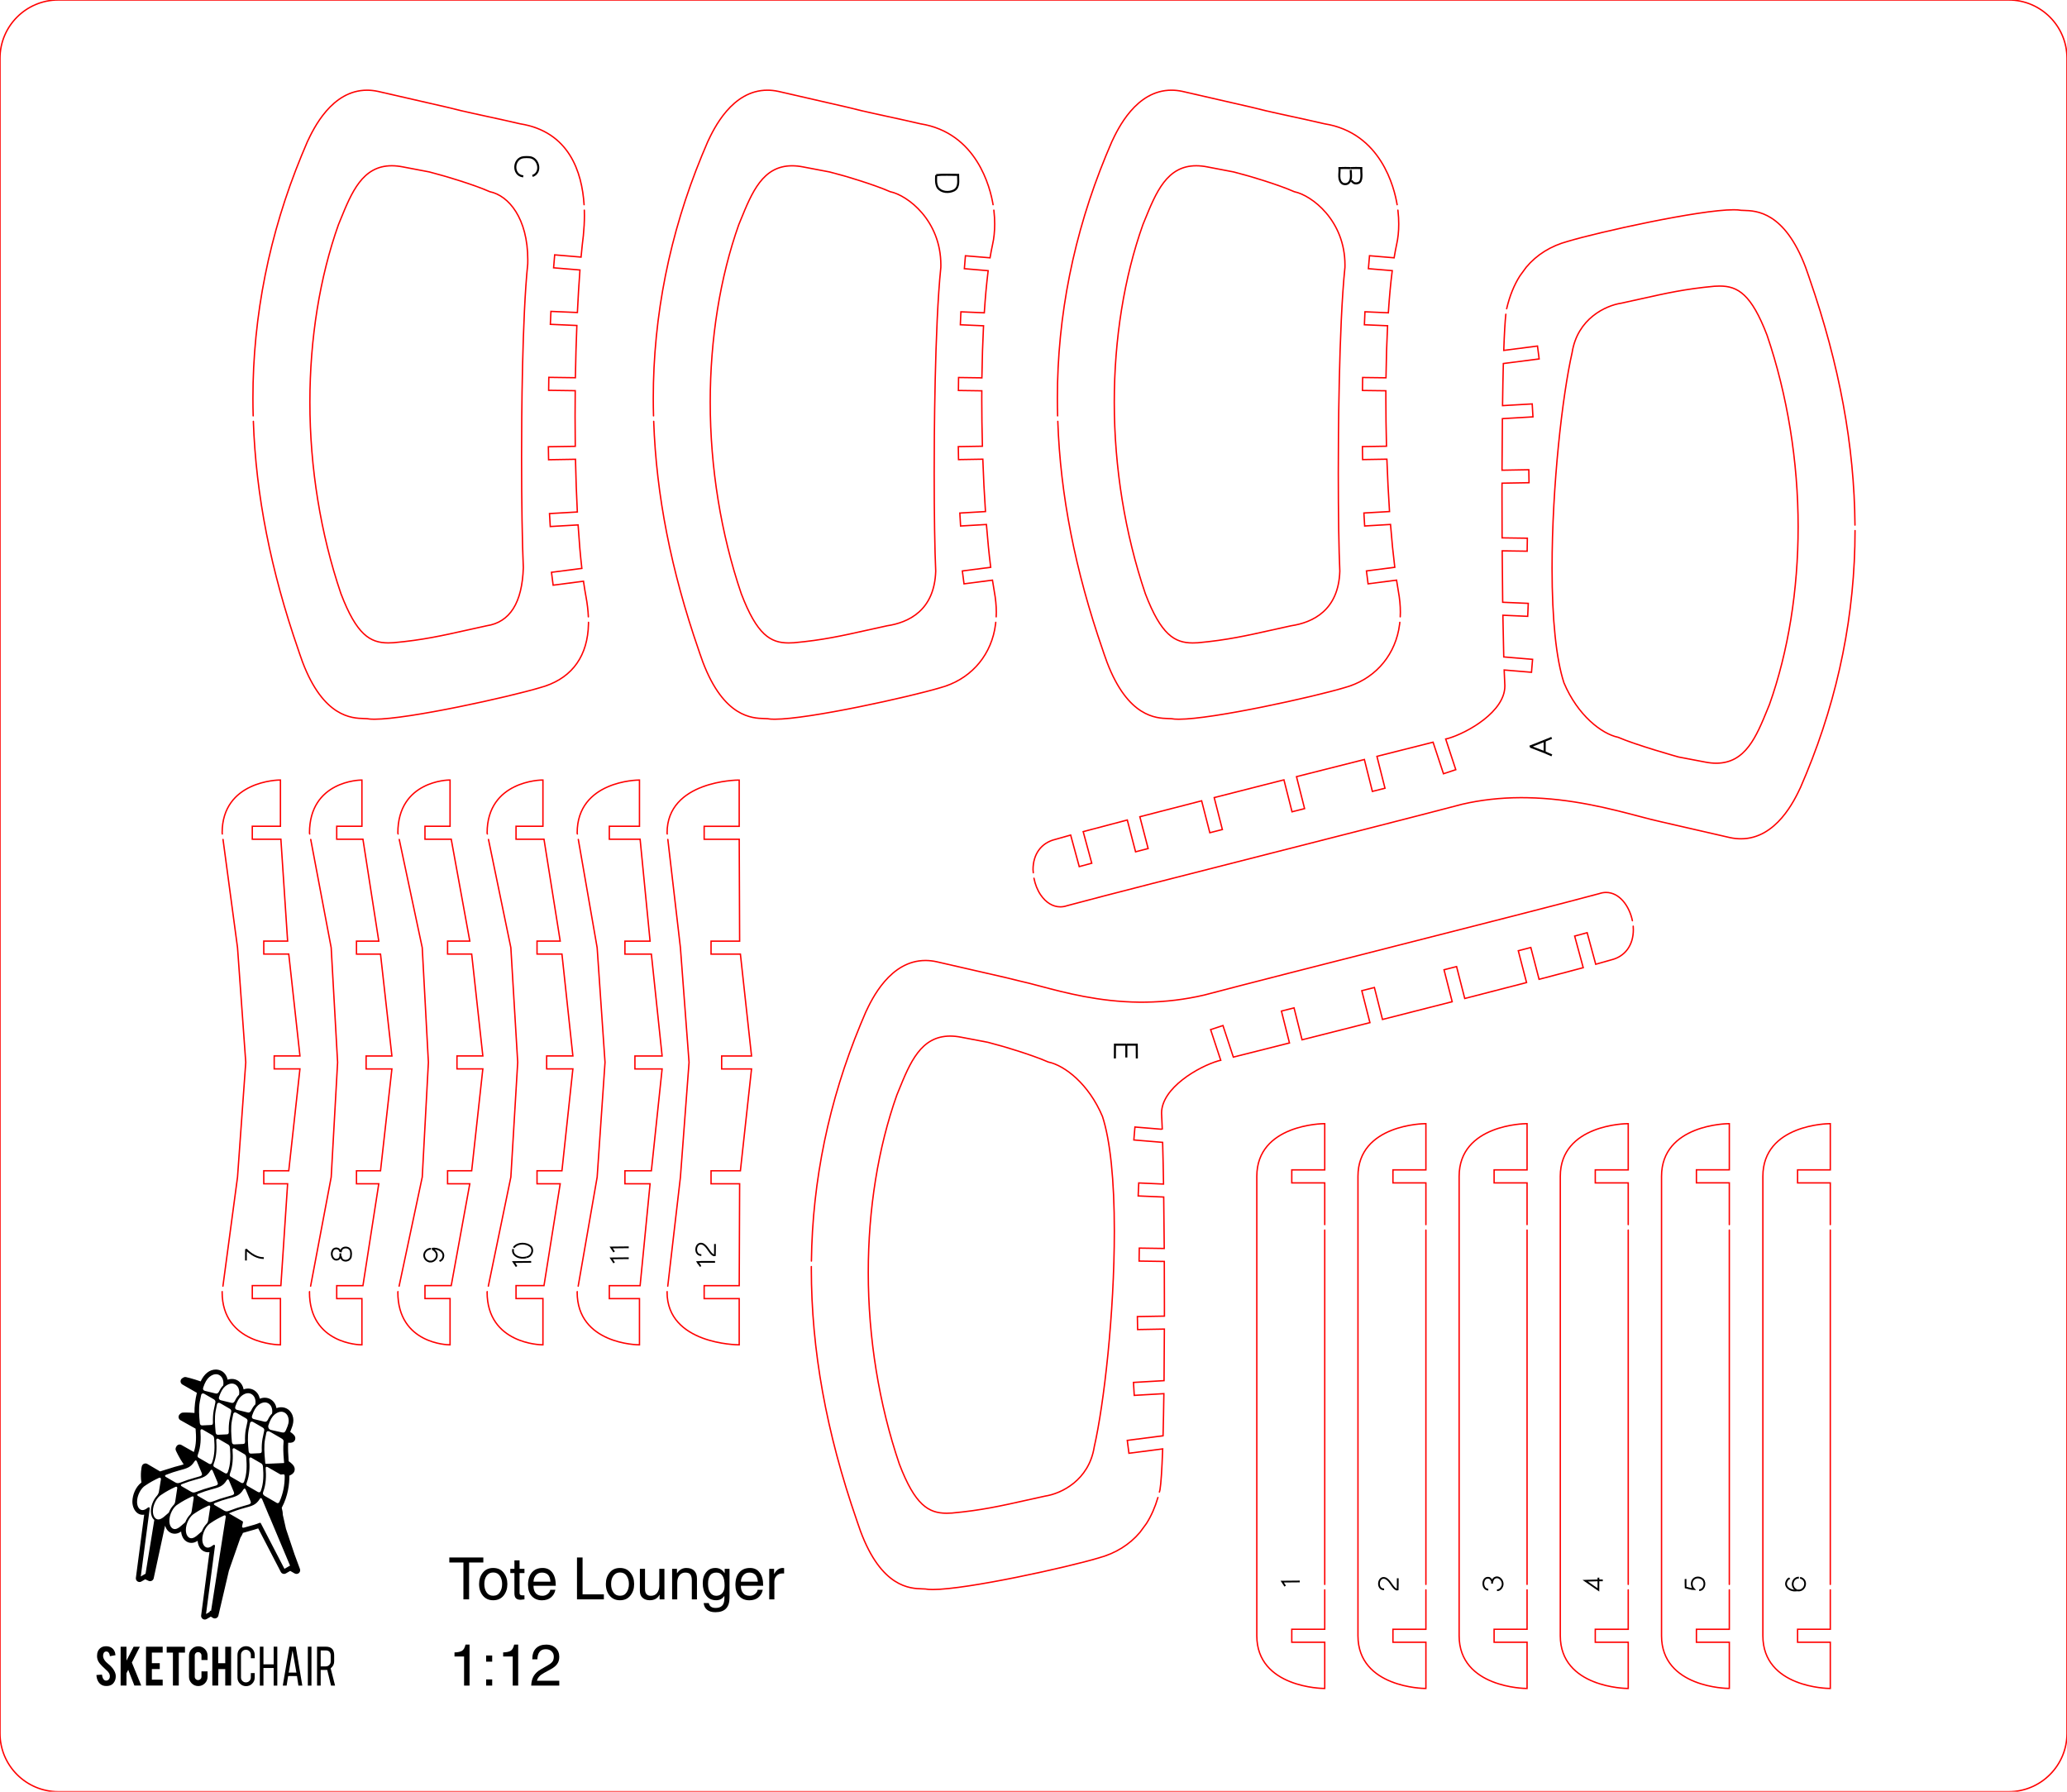 <?xml version="1.0" encoding="utf-8"?>
<!-- Generator: Adobe Illustrator 14.0.0, SVG Export Plug-In . SVG Version: 6.00 Build 43363)  -->
<!DOCTYPE svg PUBLIC "-//W3C//DTD SVG 1.1//EN" "http://www.w3.org/Graphics/SVG/1.1/DTD/svg11.dtd">
<svg xmlns="http://www.w3.org/2000/svg" xmlns:xlink="http://www.w3.org/1999/xlink" version="1.1" id="Tote_x5F_Lounger" x="0px" y="0px" width="425.2px" height="368.5px" viewBox="0 0 425.2 368.5" enable-background="new 0 0 425.2 368.5" xml:space="preserve">
<g id="cut">
	<path id="border" fill="none" stroke="#FF0000" stroke-width="0.283" stroke-linecap="round" d="M425.197,356.5   c0,6.627-5.373,12-12,12H12c-6.627,0-12-5.373-12-12V11.996c0-6.627,5.373-12,12-12h401.197c6.627,0,12,5.373,12,12V356.5z"/>
	<g id="_x32_">
		<path fill="none" stroke="#FF0000" stroke-width="0.283" stroke-linecap="round" d="M293.32,251.863v-8.58h-6.779v-2.668h6.779    v-9.506h-0.207c-0.139,0-13.768,0.124-13.768,10.836v94.477c0,10.71,13.629,10.842,13.768,10.842h0.207v-9.504h-6.779v-2.668    h6.779v-8.096"/>
		
			<line fill="none" stroke="#FF0000" stroke-width="0.283" stroke-linecap="round" x1="293.32" y1="252.996" x2="293.32" y2="325.863"/>
	</g>
	<g id="_x33_">
		
			<line fill="none" stroke="#FF0000" stroke-width="0.283" stroke-linecap="round" x1="314.131" y1="252.996" x2="314.131" y2="325.863"/>
		<path fill="none" stroke="#FF0000" stroke-width="0.283" stroke-linecap="round" d="M314.131,251.863v-8.58h-6.781v-2.668h6.781    v-9.506h-0.207c-0.139,0-13.768,0.124-13.768,10.834v94.486c0,10.71,13.629,10.834,13.768,10.834h0.207v-9.504h-6.781v-2.668    h6.781v-8.096"/>
	</g>
	<g id="_x36_">
		
			<line fill="none" stroke="#FF0000" stroke-width="0.283" stroke-linecap="round" x1="376.508" y1="252.996" x2="376.508" y2="325.863"/>
		<path fill="none" stroke="#FF0000" stroke-width="0.283" stroke-linecap="round" d="M376.508,251.863v-8.58h-6.729v-2.668h6.729    v-9.506h-0.207c-0.137,0-13.662,0.124-13.662,10.834v94.486c0,10.71,13.525,10.834,13.662,10.834h0.207v-9.504h-6.729v-2.668    h6.729v-8.096"/>
	</g>
	<g id="_x31_">
		
			<line fill="none" stroke="#FF0000" stroke-width="0.283" stroke-linecap="round" x1="272.51" y1="252.996" x2="272.51" y2="325.863"/>
		<path fill="none" stroke="#FF0000" stroke-width="0.283" stroke-linecap="round" d="M272.51,251.863v-8.58h-6.779v-2.668h6.779    v-9.506h-0.207c-0.137,0-13.766,0.124-13.766,10.834v94.486c0,10.71,13.629,10.834,13.766,10.834h0.207v-9.504h-6.779v-2.668    h6.779v-8.096"/>
	</g>
	<g id="_x34_">
		
			<line fill="none" stroke="#FF0000" stroke-width="0.283" stroke-linecap="round" x1="334.941" y1="252.996" x2="334.941" y2="325.863"/>
		<path fill="none" stroke="#FF0000" stroke-width="0.283" stroke-linecap="round" d="M334.941,251.863v-8.58h-6.779v-2.668h6.779    v-9.506h-0.207c-0.139,0-13.768,0.124-13.768,10.836v94.477c0,10.71,13.629,10.842,13.768,10.842h0.207v-9.504h-6.779v-2.668    h6.779v-8.096"/>
	</g>
	<g id="_x35_">
		<path fill="none" stroke="#FF0000" stroke-width="0.283" stroke-linecap="round" d="M355.736,251.863v-8.588h-6.768v-2.67h6.768    v-9.496h-0.207c-0.137,0-13.738,0.124-13.738,10.834v94.479c0,10.71,13.602,10.834,13.738,10.834h0.207v-9.496h-6.768v-2.668    h6.768v-8.096"/>
		
			<line fill="none" stroke="#FF0000" stroke-width="0.283" stroke-linecap="round" x1="355.736" y1="252.996" x2="355.736" y2="325.863"/>
	</g>
	<g id="_x38_">
		<polyline fill="none" stroke="#FF0000" stroke-width="0.283" stroke-linecap="round" points="63.896,264.521 68.13,242.097     69.447,218.498 68.126,194.902 63.92,172.654   "/>
		<path fill="none" stroke="#FF0000" stroke-width="0.283" stroke-linecap="round" d="M63.682,265.654l-0.019,0.098    c0,10.71,10.474,10.834,10.58,10.834h0.207v-9.496h-5.184v-2.667h5.394l3.259-20.958h-4.587v-2.667h4.944l2.34-20.95h-5.304    v-2.668h5.304l-2.34-20.949h-4.944v-2.668h4.587l-3.259-20.957h-5.394v-2.668h5.184v-9.498h-0.207    c-0.106,0-10.58,0.124-10.576,10.873l0.04,0.209"/>
	</g>
	<g id="_x39_">
		<polyline fill="none" stroke="#FF0000" stroke-width="0.283" stroke-linecap="round" points="82.1,264.521 86.861,242.084     88.124,218.498 86.857,194.902 82.129,172.654   "/>
		<path fill="none" stroke="#FF0000" stroke-width="0.283" stroke-linecap="round" d="M81.86,265.654l-0.021,0.098    c0,10.71,10.429,10.834,10.534,10.834h0.207v-9.505h-5.161v-2.667h5.403l3.818-20.95h-4.57v-2.668h4.958l2.295-20.957h-5.319    v-2.668h5.319l-2.295-20.949H92.07v-2.668h4.57l-3.818-20.948h-5.403v-2.67h5.161v-9.504h-0.207    c-0.105,0-10.534,0.124-10.53,10.878l0.045,0.212"/>
	</g>
	<g id="_x37_">
		<polyline fill="none" stroke="#FF0000" stroke-width="0.283" stroke-linecap="round" points="45.858,264.521 48.861,242.1     50.554,218.494 48.86,194.898 45.878,172.654   "/>
		<path fill="none" stroke="#FF0000" stroke-width="0.283" stroke-linecap="round" d="M45.707,265.654l-0.012,0.09    c0,10.71,11.669,10.842,11.787,10.842h0.207v-9.505h-5.79v-2.667h5.881l1.386-20.95h-4.905v-2.668h5.139l2.302-20.957h-5.296    v-2.668h5.296l-2.302-20.949h-5.139v-2.668h4.905l-1.386-20.948h-5.881v-2.67h5.79v-9.504h-0.207    c-0.118,0-11.787,0.124-11.785,10.862l0.031,0.228"/>
	</g>
	<g id="_x31_0">
		<polyline fill="none" stroke="#FF0000" stroke-width="0.283" stroke-linecap="round" points="100.455,264.521 105.089,242.085     106.496,218.496 105.085,194.896 100.485,172.654   "/>
		<path fill="none" stroke="#FF0000" stroke-width="0.283" stroke-linecap="round" d="M100.221,265.654l-0.019,0.09    c0,10.71,11.165,10.842,11.277,10.842h0.207v-9.505h-5.535v-2.667h5.752l3.335-20.95h-4.767v-2.668h5.124l2.25-20.958h-5.395    v-2.667h5.395l-2.25-20.949h-5.124v-2.668h4.767l-3.335-20.948h-5.752v-2.67h5.535v-9.504h-0.207    c-0.113,0-11.277,0.124-11.273,10.877l0.044,0.213"/>
	</g>
	<g id="_x31_1">
		<path fill="none" stroke="#FF0000" stroke-width="0.283" stroke-linecap="round" d="M118.744,265.654l-0.017,0.098    c0,10.71,12.486,10.834,12.612,10.834h0.207v-9.496h-6.203v-2.667h6.334l2.05-20.958h-5.173v-2.667h5.438l2.212-20.95h-5.595    v-2.668h5.595l-2.212-20.949h-5.438v-2.668h5.173l-2.05-20.957h-6.334v-2.668h6.203v-9.498h-0.207    c-0.126,0-12.612,0.124-12.609,10.87l0.037,0.212"/>
		<polyline fill="none" stroke="#FF0000" stroke-width="0.283" stroke-linecap="round" points="118.94,264.521 122.84,242.1     124.458,218.496 122.837,194.904 118.963,172.654   "/>
	</g>
	<g id="_x31_2">
		<polyline fill="none" stroke="#FF0000" stroke-width="0.283" stroke-linecap="round" points="137.365,264.521 139.968,242.111     141.744,218.5 139.967,194.906 137.381,172.654   "/>
		<path fill="none" stroke="#FF0000" stroke-width="0.283" stroke-linecap="round" d="M137.233,265.654l-0.011,0.098    c0,10.71,14.483,10.834,14.63,10.834h0.207v-9.496h-7.208v-2.667h7.214l0.083-20.958h-5.879v-2.667h6.038l2.289-20.95h-6.145    v-2.668h6.145l-2.289-20.949h-6.038v-2.668h5.879l-0.083-20.95h-7.214v-2.669h7.208v-9.504h-0.207    c-0.146,0-14.63,0.124-14.628,10.858l0.026,0.224"/>
	</g>
	<g id="A">
		<path fill="none" stroke="#FF0000" stroke-width="0.283" stroke-linecap="round" d="M309.932,63.496    c0.6-2.582,1.516-4.855,2.732-6.766l1.285-1.759c2.172-2.593,5.057-4.385,8.584-5.338c6.258-1.88,27.006-6.488,34.098-6.488    c0.627,0,1.141,0.037,1.523,0.11c0.152,0.012,0.361,0.018,0.598,0.024c2.496,0.07,8.342,0.237,12.666,11.672l0.674,1.917    c0.053,0.152,0.104,0.304,0.154,0.462c6.152,17.738,9.207,34.327,9.34,50.665"/>
		<path fill="none" stroke="#FF0000" stroke-width="0.283" stroke-linecap="round" d="M212.697,180.629    c0.239,1.236,0.7,2.432,1.375,3.423c1.082,1.587,2.518,2.461,4.045,2.461c0.469,0,0.945-0.083,1.406-0.242    c7.361-1.991,25.049-6.488,42.156-10.838c15.016-3.816,30.541-7.765,39.121-10.026c3.799-0.884,7.85-1.339,12.035-1.352    l1.277,0.011c9.146,0.161,17.197,2.28,23.076,3.827c1.721,0.453,3.207,0.844,4.455,1.114c0,0,9.133,2.084,14.221,3.263    c0.762,0.164,1.52,0.247,2.252,0.247c7.311,0,11.053-7.978,12.283-10.604c0.088-0.203,1.172-2.773,1.172-2.773    c6.652-16.134,10.027-32.961,10.027-50.011"/>
		<path fill="none" stroke="#FF0000" stroke-width="0.283" stroke-linecap="round" d="M309.764,64.629    c-0.164,1.519-0.309,3.958-0.418,7.195l-0.01,0.243l6.938-0.896l0.342,2.649l-7.363,0.948l-0.006,0.177    c-0.066,2.491-0.119,5.275-0.158,8.261l-0.002,0.223l6.1-0.353l0.154,2.661l-6.285,0.366l-0.002,0.193    c-0.039,3.256-0.061,6.691-0.076,10.201v0.212l5.51-0.099l0.043,2.67l-5.551,0.097l-0.002,0.201    c-0.006,0.691-0.006,1.373-0.006,2.064c0,2.933,0.006,5.881,0.021,8.777l0.002,0.203l5.193,0.074l-0.041,2.668l-5.135-0.074    l0.002,0.211c0.023,3.541,0.053,6.969,0.098,10.172l0.004,0.195l5.26,0.225l-0.117,2.669l-5.104-0.227l0.004,0.221    c0.051,3.031,0.111,5.792,0.17,8.169l0.006,0.186l5.926,0.494l-0.221,2.662l-5.619-0.469l0.008,0.232    c0.035,1.12,0.082,2.097,0.127,2.904v0.194c0,5.187-7.596,9.557-11.652,10.74l-0.514,0.122l2.076,6.308l-2.531,0.837l-2.141-6.489    l-0.188,0.048c-2.051,0.521-4.264,1.076-6.602,1.664l-4.76,1.198l1.658,6.557l-2.592,0.655l-1.648-6.563l-13.963,3.529l1.664,6.57    l-2.582,0.655l-1.666-6.57l-4.467,1.136c-3.264,0.829-6.51,1.654-9.676,2.464l-0.201,0.051l1.68,6.569l-2.582,0.656l-1.682-6.563    l-0.201,0.052c-4.35,1.117-8.512,2.189-12.307,3.173l-0.201,0.052l1.703,6.54l-2.584,0.669l-1.703-6.541l-0.201,0.053    c-3.277,0.855-6.217,1.636-8.67,2.287l-0.201,0.054l1.762,6.497l-2.576,0.694l-1.766-6.489l-0.199,0.056    c-1.201,0.33-2.215,0.616-2.986,0.846c-2.85,0.691-4.553,3.012-4.553,6.209c0,0.213,0.034,0.427,0.049,0.641"/>
		<path fill="none" stroke="#FF0000" stroke-width="0.283" stroke-linecap="round" d="M319.273,116.877    c0,10.51,0.846,18.652,2.447,23.563c2.818,6.696,7.771,10.506,11.141,11.199c3.602,1.579,12.336,4.028,12.441,4.057l5.482,1.043    c0.785,0.155,1.545,0.233,2.252,0.233c0.002,0,0.002,0,0.002,0c6.033,0,8.25-5.441,10.598-11.203l0.373-0.914    c3.85-10.848,5.883-23.475,5.883-36.514c0-13.457-2.207-27.071-6.387-39.38c-3.238-8.468-6.025-10.125-9.744-10.125    c-0.354,0-0.717,0.015-1.098,0.039c-5.973,0.551-9.861,1.42-15.244,2.622c-1.215,0.271-2.502,0.559-3.893,0.859    c-3.24,0.486-9.021,3.173-10.123,10.143C321.402,81.301,319.273,99.845,319.273,116.877z"/>
	</g>
	<g id="E">
		<path fill="none" stroke="#FF0000" stroke-width="0.283" stroke-linecap="round" d="M166.916,259.363    c0.204-16.564,3.59-32.921,10.094-48.641l1.086-2.572c1.236-2.626,4.992-10.604,12.282-10.604c0.733,0,1.491,0.083,2.253,0.247    c5.096,1.179,14.23,3.263,14.23,3.263l2.876,0.705c1.255,0.272,2.655,0.643,4.277,1.072c5.096,1.35,12.074,3.199,20.318,3.285    l1.344-0.004c4.043-0.051,8.09-0.542,12.027-1.457c8.586-2.264,24.125-6.214,39.152-10.035    c17.094-4.346,34.77-8.839,42.125-10.829c0.461-0.159,0.939-0.242,1.406-0.242c2.746,0,4.795,2.79,5.41,5.812"/>
		<path fill="none" stroke="#FF0000" stroke-width="0.283" stroke-linecap="round" d="M166.902,260.496    c0,0.149-0.005,0.298-0.005,0.447c0,16.687,3.063,33.629,9.361,51.789l0.083,0.249l0.669,1.929    c4.328,11.634,10.226,11.803,12.744,11.875c0.236,0.007,0.443,0.013,0.597,0.024c0.381,0.073,0.893,0.11,1.52,0.11    c0,0,0.001,0,0.001,0c7.081,0,27.835-4.607,34.101-6.487c3.492-0.944,6.357-2.716,8.525-5.275l1.352-1.841    c0.982-1.548,1.762-3.336,2.344-5.32"/>
		<path fill="none" stroke="#FF0000" stroke-width="0.283" stroke-linecap="round" d="M335.963,190.496    c0.02,0.238,0.029,0.477,0.029,0.713c0,3.198-1.699,5.52-4.547,6.208c-0.77,0.23-1.781,0.517-2.994,0.847l-0.199,0.055    l-1.76-6.488l-2.57,0.694l1.76,6.496l-1.537,0.408c-2.162,0.573-4.633,1.229-7.342,1.934l-0.201,0.052l-1.701-6.541l-2.576,0.669    l1.699,6.54l-0.199,0.052c-3.793,0.983-7.957,2.056-12.316,3.174l-0.199,0.052l-1.68-6.563l-2.582,0.655l1.678,6.569    l-14.336,3.651l-1.666-6.571l-2.592,0.656l1.674,6.569l-13.963,3.529l-1.648-6.563l-2.592,0.656l1.65,6.556l-11.547,2.91    l-2.133-6.489l-2.541,0.837l2.086,6.309l-0.227,0.048l-0.293,0.074c-4.059,1.188-11.654,5.561-11.654,10.74    c0,0.062-0.002,0.114,0.006,0.175c0.045,0.811,0.082,1.765,0.125,2.855l0.01,0.234l-0.23,0.047l-5.391-0.447l-0.221,2.661    l5.918,0.494l0.006,0.185c0.07,2.379,0.129,5.14,0.176,8.171l0.002,0.22l-5.098-0.227l-0.117,2.67l5.254,0.224l0.002,0.195    c0.045,3.203,0.084,6.631,0.105,10.173l0.002,0.211l-5.135-0.075l-0.037,2.668l5.184,0.075l0.002,0.203    c0.014,2.896,0.023,5.844,0.023,8.776v2.266l-5.563,0.097l0.051,2.669l5.502-0.098v0.211c-0.008,3.511-0.029,6.947-0.066,10.201    l-0.004,0.193l-6.283,0.367l0.154,2.662l6.098-0.353l-0.004,0.223c-0.043,2.984-0.096,5.769-0.162,8.26l-0.004,0.177l-7.359,0.948    l0.338,2.65l6.943-0.897l-0.01,0.244c-0.15,4.175-0.336,6.93-0.549,8.187c-0.035,0.149-0.08,0.287-0.117,0.435"/>
		<path fill="none" stroke="#FF0000" stroke-width="0.283" stroke-linecap="round" d="M178.61,261.724    c0,13.454,2.208,27.069,6.389,39.381c3.23,8.467,6.019,10.124,9.743,10.124l0,0c0.355,0,0.719-0.015,1.098-0.039    c5.975-0.552,9.864-1.42,15.248-2.622c1.211-0.271,2.495-0.558,3.881-0.858c3.244-0.486,9.031-3.172,10.129-10.142    c2.004-8.79,4.131-27.331,4.131-44.378c0-10.516-0.844-18.658-2.443-23.563c-2.822-6.696-7.779-10.507-11.148-11.201    c-3.602-1.578-9.494-3.256-9.555-3.272l-2.881-0.785l-5.48-1.043c-0.787-0.155-1.547-0.233-2.255-0.233    c-6.043,0-8.26,5.446-10.607,11.213l-0.37,0.907C180.643,236.043,178.61,248.668,178.61,261.724z"/>
	</g>
	<g id="C">
		<path fill="none" stroke="#FF0000" stroke-width="0.283" stroke-linecap="round" d="M120.2,43.229l0.006,0.149    c0.008,0.326,0.013,0.646,0.013,0.964c0,1.31-0.072,2.661-0.219,4.131c-0.158,1.244-0.31,2.654-0.45,4.197l-0.019,0.205    l-5.429-0.457l-0.22,2.662l5.42,0.449l-0.015,0.205c-0.196,2.646-0.365,5.45-0.502,8.334l-0.01,0.206l-5.444-0.231l-0.117,2.661    l5.453,0.24l-0.009,0.206c-0.134,3.29-0.233,6.766-0.292,10.33l-0.003,0.206l-5.466-0.075l-0.034,2.668l5.467,0.075l-0.002,0.207    c-0.021,1.672-0.029,3.352-0.029,5.038c0,2.001,0.016,4.002,0.039,5.99l0.002,0.205l-5.535,0.089l0.046,2.671l5.533-0.091    l0.004,0.205c0.079,3.699,0.202,7.208,0.367,10.427l0.011,0.205l-5.727,0.329l0.155,2.663l5.729-0.331l0.013,0.206    c0.206,3.234,0.446,6.026,0.734,8.533l0.023,0.203l-6.246,0.801l0.338,2.65l6.244-0.811l0.029,0.202    c0.151,1.055,0.314,2.05,0.486,2.977c0.271,1.449,0.43,2.834,0.486,4.139"/>
		<path fill="none" stroke="#FF0000" stroke-width="0.283" stroke-linecap="round" d="M120.15,42.097    c-0.428-6.71-3.065-15.033-13.179-16.638c-2.514-0.587-4.801-1.083-6.922-1.543c-1.839-0.398-3.553-0.771-5.177-1.149    l-2.876-0.706l-14.232-3.262c-0.764-0.165-1.524-0.248-2.26-0.248c-7.287,0-11.04,7.978-12.276,10.604    c-0.091,0.209-1.2,2.846-1.2,2.846c-6.635,16.13-10,32.932-10,49.938c0,1.195,0.02,2.393,0.052,3.591"/>
		<path fill="none" stroke="#FF0000" stroke-width="0.283" stroke-linecap="round" d="M121.058,127.996l-0.001,0.266l-0.063,1.259    c-0.501,6.182-3.921,10.297-9.891,11.907c-6.267,1.882-27.021,6.496-34.097,6.496h0c-0.627,0-1.14-0.038-1.522-0.111    c-0.156-0.012-0.367-0.019-0.606-0.025c-2.49-0.076-8.32-0.253-12.631-11.599l-0.65-1.84c-0.069-0.203-0.137-0.405-0.206-0.619    c-5.707-16.451-8.749-31.901-9.272-47.066"/>
		<path fill="none" stroke="#FF0000" stroke-width="0.283" stroke-linecap="round" d="M108.571,53.463    c0-8.583-3.939-13.24-7.802-14.034c-3.602-1.585-9.494-3.255-9.554-3.271l-2.88-0.792l-5.482-1.043    c-0.787-0.154-1.545-0.233-2.253-0.233c-6.04,0-8.257,5.44-10.604,11.2l-0.375,0.919c-3.845,10.826-5.877,23.451-5.877,36.512    c0,13.454,2.208,27.069,6.389,39.382c3.23,8.466,6.018,10.123,9.743,10.123h0c0.355,0,0.718-0.015,1.098-0.039    c5.976-0.552,9.866-1.421,15.25-2.624c1.21-0.27,2.495-0.557,3.88-0.857c4.782-0.717,7.321-4.731,7.547-11.951    c-0.223-4.903-0.361-13.634-0.361-22.783c0-8.239,0.124-28.601,1.268-39.698C108.564,53.998,108.571,53.727,108.571,53.463z"/>
	</g>
	<g id="B">
		<path fill="none" stroke="#FF0000" stroke-width="0.283" stroke-linecap="round" d="M287.955,127.996    c-0.012,0.096-0.016,0.194-0.027,0.289l-0.201,1.258c-1.16,5.871-5.326,10.312-11.143,11.886    c-6.271,1.882-27.033,6.496-34.105,6.496c-0.629,0-1.141-0.038-1.523-0.111c-0.156-0.013-0.369-0.019-0.609-0.025    c-2.488-0.076-8.314-0.252-12.629-11.6l-0.613-1.727l-0.242-0.723c-5.701-16.453-8.738-31.905-9.262-47.076"/>
		<path fill="none" stroke="#FF0000" stroke-width="0.283" stroke-linecap="round" d="M287.557,43.229l0.018,0.131    c0.105,0.927,0.158,1.844,0.158,2.73c0,1.513-0.148,2.934-0.441,4.224c-0.158,0.718-0.314,1.543-0.477,2.522l-0.031,0.188    l-5.063-0.427l-0.227,2.663l4.906,0.405l-0.027,0.215c-0.309,2.422-0.564,5.198-0.764,8.252l-0.014,0.202l-4.811-0.21    l-0.115,2.668l4.77,0.204l-0.01,0.209c-0.162,3.198-0.268,6.659-0.314,10.288l-0.004,0.207l-4.801-0.06l-0.039,2.669l4.813,0.061    v1.651c0,3.067,0.043,6.277,0.127,9.543l0.006,0.208l-4.959,0.082l0.045,2.669l4.992-0.082l0.008,0.202    c0.123,3.443,0.299,6.929,0.523,10.359l0.014,0.208l-5.273,0.301l0.156,2.668l5.318-0.314l0.018,0.202    c0.25,3.128,0.531,5.956,0.838,8.405l0.025,0.204l-5.832,0.75l0.336,2.65l5.861-0.758l0.029,0.202    c0.105,0.733,0.227,1.442,0.344,2.116c0.271,1.462,0.408,2.905,0.408,4.288c0,0.314-0.014,0.625-0.027,0.936"/>
		<path fill="none" stroke="#FF0000" stroke-width="0.283" stroke-linecap="round" d="M217.561,85.53    c-0.031-1.195-0.051-2.39-0.051-3.582c0-17.027,3.363-33.832,9.996-49.947c0,0,1.109-2.634,1.203-2.846    c1.234-2.627,4.986-10.605,12.275-10.605c0.734,0,1.496,0.083,2.26,0.248c5.088,1.17,14.223,3.262,14.223,3.262l2.881,0.708    c1.623,0.379,3.336,0.751,5.178,1.149c2.121,0.46,4.41,0.956,6.92,1.542c11.645,1.848,14.391,13.196,14.955,16.638"/>
		<path fill="none" stroke="#FF0000" stroke-width="0.283" stroke-linecap="round" d="M276.67,54.498    c0-9.13-6.814-14.329-10.422-15.07c-3.602-1.585-9.492-3.255-9.553-3.271l-2.889-0.785l-5.482-1.05    c-0.781-0.153-1.537-0.231-2.242-0.231c-6.045,0-8.264,5.446-10.611,11.213l-0.371,0.906c-3.85,10.851-5.885,23.476-5.885,36.512    c0,13.433,2.209,27.048,6.389,39.382c3.238,8.472,6.031,10.129,9.762,10.129c0.348,0,0.705-0.014,1.078-0.037    c5.967-0.558,9.854-1.426,15.232-2.626c1.217-0.272,2.51-0.561,3.904-0.863c4.438-0.665,9.779-3.151,10.031-11.239    c-0.197-4.283-0.314-11.83-0.314-20.188c0-6.817,0.098-30.01,1.365-42.263L276.67,54.498z"/>
	</g>
	<g id="D">
		<path fill="none" stroke="#FF0000" stroke-width="0.283" stroke-linecap="round" d="M134.434,85.53    c-0.031-1.196-0.051-2.391-0.051-3.583c0-17.015,3.364-33.818,9.998-49.946c0,0,1.111-2.64,1.201-2.847    c1.235-2.628,4.987-10.605,12.283-10.605c0.733,0,1.492,0.083,2.253,0.247c5.095,1.179,14.229,3.264,14.229,3.264l2.876,0.706    c1.623,0.379,3.335,0.75,5.173,1.148c2.123,0.46,4.414,0.957,6.93,1.545c11.638,1.849,14.39,13.193,14.957,16.638"/>
		<path fill="none" stroke="#FF0000" stroke-width="0.283" stroke-linecap="round" d="M204.923,126.863    c0.015-0.307,0.027-0.614,0.027-0.928c0-1.354-0.14-2.799-0.415-4.296c-0.12-0.674-0.231-1.378-0.345-2.118l-0.031-0.2    l-5.852,0.758l-0.345-2.65l5.835-0.75l-0.025-0.204c-0.309-2.45-0.591-5.275-0.84-8.399l-0.017-0.202l-5.313,0.308l-0.156-2.662    l5.275-0.307l-0.014-0.208c-0.232-3.435-0.408-6.92-0.525-10.358l-0.007-0.203l-4.999,0.083l-0.045-2.67l4.96-0.082l-0.005-0.209    c-0.086-3.243-0.129-6.454-0.129-9.543c0-0.479,0-0.957,0.008-1.437l0.004-0.207l-4.815-0.067l0.031-2.668l4.799,0.067    l0.003-0.207c0.055-3.654,0.162-7.117,0.322-10.29l0.011-0.208l-4.771-0.21l0.116-2.663l4.812,0.203l0.013-0.201    c0.193-2.986,0.448-5.761,0.756-8.245l0.026-0.214l-4.897-0.414l0.22-2.654l5.063,0.418l0.031-0.188    c0.143-0.861,0.301-1.688,0.484-2.523c0.292-1.277,0.439-2.698,0.439-4.223c0-0.904-0.052-1.822-0.154-2.732l-0.019-0.129"/>
		<path fill="none" stroke="#FF0000" stroke-width="0.283" stroke-linecap="round" d="M134.473,86.663    c0.523,15.161,3.562,30.614,9.263,47.076c0.058,0.18,0.117,0.353,0.175,0.525l0.68,1.924    c4.319,11.366,10.156,11.531,12.648,11.602c0.236,0.006,0.444,0.012,0.598,0.023c0.381,0.073,0.893,0.11,1.519,0.11    c7.044,0,27.817-4.608,34.102-6.488c5.822-1.575,9.991-6.019,11.151-11.893l0.2-1.258c0.012-0.094,0.016-0.193,0.026-0.289"/>
		<path fill="none" stroke="#FF0000" stroke-width="0.283" stroke-linecap="round" d="M146.098,82.72    c0,13.466,2.208,27.084,6.389,39.39c3.23,8.467,6.018,10.124,9.742,10.124c0,0,0,0,0,0c0.355,0,0.718-0.015,1.097-0.039    c5.908-0.545,9.749-1.401,15.065-2.586c1.264-0.282,2.607-0.581,4.063-0.896c4.438-0.665,9.78-3.152,10.031-11.248    c-0.197-4.253-0.314-11.8-0.314-20.188c0-6.814,0.098-30.001,1.365-42.255c0.007-0.175,0.007-0.35,0.007-0.524    c0-9.129-6.814-14.329-10.422-15.071c-3.601-1.576-9.492-3.256-9.553-3.273l-2.888-0.782l-5.475-1.042    c-0.788-0.155-1.546-0.233-2.255-0.233c-6.039,0-8.256,5.438-10.604,11.195l-0.375,0.917    C148.129,57.046,146.098,69.671,146.098,82.72z"/>
	</g>
</g>
<g id="lables">
	<g>
		<path fill="none" stroke="#000000" stroke-width="0.425" stroke-miterlimit="10" d="M107.637,36.284    c-0.039-0.008-0.068-0.016-0.096-0.026c-2.191-0.308-1.963-3.736,0.19-3.923c0.383-0.047,0.755-0.027,1.138-0.007    c1.934,0.106,2.647,3.115,0.736,3.831c-0.025,0.016-0.051,0.02-0.073,0.027"/>
	</g>
	<g>
		
			<line fill="none" stroke="#000000" stroke-width="0.425" stroke-miterlimit="10" x1="319.229" y1="155.356" x2="317.748" y2="154.714"/>
		<polyline fill="none" stroke="#000000" stroke-width="0.425" stroke-miterlimit="10" points="317.748,154.714 314.922,153.616     314.877,153.489 317.758,152.349   "/>
		
			<line fill="none" stroke="#000000" stroke-width="0.425" stroke-miterlimit="10" x1="317.758" y1="152.349" x2="319.197" y2="151.761"/>
		
			<line fill="none" stroke="#000000" stroke-width="0.425" stroke-miterlimit="10" x1="317.748" y1="154.714" x2="317.758" y2="152.349"/>
	</g>
	<g>
		<path fill="none" stroke="#000000" stroke-width="0.425" stroke-miterlimit="10" d="M277.861,34.959    c-0.002,1.016,0.311,2.24-0.674,2.822c-0.314,0.132-0.646,0.113-0.965,0c-1.092-0.664-0.584-2.146-0.678-3.21    c0.773-0.031,1.563-0.028,2.338-0.001"/>
		<path fill="none" stroke="#000000" stroke-width="0.425" stroke-miterlimit="10" d="M277.883,34.57    c0.709-0.028,1.434-0.027,2.139-0.003c-0.039,0.889,0.201,1.871-0.172,2.696c-0.271,0.444-0.865,0.55-1.326,0.376    c-0.213-0.129-0.418-0.296-0.51-0.536"/>
	</g>
	<g>
		<path fill="none" stroke="#000000" stroke-width="0.425" stroke-miterlimit="10" d="M192.594,36.017    c1.416-0.145,3.013-0.043,4.492-0.051c-0.018,1.1,0.332,2.541-0.828,3.189c-1.064,0.537-2.601,0.46-3.353-0.572    C192.473,37.827,192.533,36.882,192.594,36.017"/>
	</g>
	<g>
		
			<line fill="none" stroke="#000000" stroke-width="0.425" stroke-miterlimit="10" x1="231.697" y1="214.859" x2="231.697" y2="217.49"/>
		<polyline fill="none" stroke="#000000" stroke-width="0.425" stroke-miterlimit="10" points="229.342,217.687 229.357,214.859     231.697,214.859   "/>
		<polyline fill="none" stroke="#000000" stroke-width="0.425" stroke-miterlimit="10" points="231.697,214.859 233.834,214.857     233.854,217.687   "/>
	</g>
	<g>
		<path fill="none" stroke="#000000" stroke-width="0.361" stroke-miterlimit="10" d="M284.723,326.886    c-1.641,0.026-1.252-2.927,0.348-2.256c0.83,0.449,1.145,1.402,1.803,2.039c0.178,0.138,0.387,0.338,0.637,0.261    c0.039-0.771,0.004-1.553,0.016-2.326"/>
	</g>
	<g>
		<path fill="none" stroke="#000000" stroke-width="0.361" stroke-miterlimit="10" d="M306.934,325.274    c0.025-0.013,0.049-0.028,0.07-0.043c0.027-0.206,0.15-0.375,0.262-0.548c1.027-0.895,2.258,0.6,1.709,1.652    c-0.16,0.42-0.576,0.743-1.029,0.73"/>
		<path fill="none" stroke="#000000" stroke-width="0.361" stroke-miterlimit="10" d="M306.934,325.274c0,0.145,0,0.289,0,0.434"/>
		<path fill="none" stroke="#000000" stroke-width="0.361" stroke-miterlimit="10" d="M306.934,325.274    c-0.094-0.297-0.27-0.598-0.57-0.739c-1.521-0.396-1.654,2.307-0.26,2.413c0.016,0.002,0.033,0.002,0.049,0.002"/>
	</g>
	<g>
		<path fill="none" stroke="#000000" stroke-width="0.361" stroke-miterlimit="10" d="M370.289,324.504    c0.082,0.016,0.162,0.035,0.24,0.066c1.473,0.566,0.746,2.885-0.879,2.508"/>
		<path fill="none" stroke="#000000" stroke-width="0.361" stroke-miterlimit="10" d="M369.65,327.078    c-1.361-0.522-1.07-2.582,0.395-2.615"/>
		<path fill="none" stroke="#000000" stroke-width="0.361" stroke-miterlimit="10" d="M369.65,327.078    c-0.01,0.006-0.02,0.012-0.027,0.018c-1.375,0.259-2.986-0.923-1.824-2.302c0.094-0.047,0.162-0.146,0.277-0.155    c0.021-0.009,0.055-0.035,0.086-0.06"/>
	</g>
	<g>
		<path fill="none" stroke="#000000" stroke-width="0.361" stroke-miterlimit="10" d="M70.025,257.776    c0.01,0.26-0.01,0.519-0.041,0.687c-0.108,0.621-0.91,0.812-1.333,0.409c-0.421-0.399-0.522-1.114-0.258-1.623    c0.245-0.637,1.24-0.664,1.52-0.045c0.052,0.095,0.072,0.185,0.103,0.292"/>
		<path fill="none" stroke="#000000" stroke-width="0.361" stroke-miterlimit="10" d="M70.061,258.308    c0.084,0.156,0.124,0.332,0.18,0.5c0.448,0.824,1.785,0.539,1.932-0.354c0.061-0.351,0.078-0.684,0.006-1.032    c-0.139-1.095-1.952-1.169-2.048-0.006c-0.009,0.025-0.039,0.064-0.069,0.102"/>
	</g>
	<g>
		<path fill="none" stroke="#000000" stroke-width="0.361" stroke-miterlimit="10" d="M88.894,256.851    c0.008-0.006,0.019-0.013,0.027-0.02c1.125-0.225,2.761,0.632,2.156,1.969c-0.127,0.246-0.338,0.467-0.608,0.547    c-0.02,0.005-0.04,0.019-0.059,0.031"/>
		<path fill="none" stroke="#000000" stroke-width="0.361" stroke-miterlimit="10" d="M88.65,256.828    c-0.875,0.006-1.647,0.89-1.324,1.771c0.154,0.431,0.532,0.745,0.972,0.86c0.223,0.003,0.457,0.04,0.667-0.049    c0.517-0.19,0.896-0.662,0.9-1.223c0.007-0.638-0.458-1.047-0.971-1.337"/>
	</g>
	<polyline fill="none" stroke="#000000" stroke-width="0.361" stroke-miterlimit="10" points="264.373,326.215 263.762,325.296    267.377,325.262  "/>
	<g>
		<polyline fill="none" stroke="#000000" stroke-width="0.361" stroke-miterlimit="10" points="328.811,324.484 328.811,325.034     326.094,325.116 328.803,326.994 328.811,325.034 329.705,325.034   "/>
	</g>
	<g>
		<path fill="none" stroke="#000000" stroke-width="0.361" stroke-miterlimit="10" d="M346.736,324.756    c0.01,0.581-0.02,1.169,0.014,1.747c0.555,0.138,1.146,0.32,1.709,0.338c-0.521-0.515-0.635-1.497-0.096-2.033    c0.553-0.552,1.438-0.445,1.971,0.076c0.547,0.684,0.283,2.023-0.684,2.153c-0.037,0-0.076,0-0.113,0"/>
	</g>
	<g>
		<path fill="none" stroke="#000000" stroke-width="0.361" stroke-miterlimit="10" d="M50.593,259.244    c0.009-0.735-0.018-1.476,0.014-2.208c0.016-0.009,0.042-0.012,0.068-0.015c0.974,0.936,2.195,1.736,3.588,1.733"/>
	</g>
	<g>
		<g>
			<path fill="none" stroke="#000000" stroke-width="0.361" stroke-miterlimit="10" d="M105.563,256.888     c-0.371,1.41,1.553,2.108,2.722,1.69"/>
			<path fill="none" stroke="#000000" stroke-width="0.361" stroke-miterlimit="10" d="M108.285,258.578     c0.984-0.119,1.566-1.307,0.968-2.123c-0.906-0.928-2.812-0.921-3.592,0.161"/>
		</g>
		<polyline fill="none" stroke="#000000" stroke-width="0.361" stroke-miterlimit="10" points="106.261,260.485 105.652,259.566     109.266,259.531   "/>
	</g>
	<g>
		<polyline fill="none" stroke="#000000" stroke-width="0.361" stroke-miterlimit="10" points="126.334,259.73 125.723,258.813     129.338,258.777   "/>
		<polyline fill="none" stroke="#000000" stroke-width="0.361" stroke-miterlimit="10" points="126.333,257.487 125.723,256.569     129.338,256.533   "/>
	</g>
	<g>
		<g>
			<path fill="none" stroke="#000000" stroke-width="0.361" stroke-miterlimit="10" d="M144.272,258.136     c-1.639,0.026-1.251-2.927,0.347-2.257c0.832,0.45,1.146,1.405,1.805,2.041c0.178,0.137,0.385,0.337,0.634,0.261     c0.038-0.771,0.006-1.553,0.017-2.328"/>
		</g>
		<path fill="none" stroke="#000000" stroke-width="0.361" stroke-miterlimit="10" d="M144.086,260.484    c-0.086-0.375-0.453-0.601-0.612-0.918c1.191-0.081,2.413-0.012,3.616-0.035"/>
	</g>
	<g>
		<path d="M95.33,321.361h-2.9v-1.031h6.996v1.031h-2.93v7.582H95.33V321.361z"/>
		<path d="M98.552,325.797c0-0.934,0.26-1.719,0.779-2.355s1.227-0.955,2.121-0.955c0.914,0,1.629,0.322,2.145,0.967    s0.773,1.426,0.773,2.344c0,0.922-0.256,1.707-0.768,2.355s-1.229,0.973-2.15,0.973c-0.887,0-1.592-0.314-2.115-0.943    S98.552,326.758,98.552,325.797z M99.63,325.797c0,0.699,0.158,1.274,0.475,1.726s0.766,0.677,1.348,0.677    c0.602,0,1.059-0.236,1.371-0.709s0.469-1.037,0.469-1.693c0-0.664-0.156-1.228-0.469-1.69s-0.77-0.694-1.371-0.694    c-0.559,0-1.002,0.218-1.33,0.653S99.63,325.078,99.63,325.797z"/>
		<path d="M106.878,323.541v4.084c0,0.16,0.044,0.282,0.132,0.366s0.245,0.126,0.472,0.126h0.404v0.826    c-0.383,0.055-0.646,0.082-0.791,0.082c-0.441,0-0.764-0.105-0.967-0.316s-0.305-0.553-0.305-1.025v-4.143h-0.85v-0.873h0.85    v-1.752h1.055v1.752h1.008v0.873H106.878z"/>
		<path d="M114.244,326.975c-0.117,0.648-0.436,1.186-0.955,1.611c-0.457,0.359-1.059,0.543-1.805,0.551    c-0.879-0.008-1.576-0.296-2.092-0.864s-0.773-1.333-0.773-2.294c0-1.102,0.266-1.959,0.797-2.572s1.27-0.92,2.215-0.92    c0.848,0,1.51,0.316,1.986,0.949s0.715,1.537,0.715,2.713h-4.588c0,0.656,0.152,1.164,0.457,1.523s0.762,0.539,1.371,0.539    c0.43,0,0.799-0.13,1.107-0.39s0.479-0.542,0.51-0.847H114.244z M113.236,325.305c-0.055-0.68-0.234-1.161-0.539-1.444    s-0.709-0.425-1.213-0.425c-0.512,0-0.925,0.18-1.239,0.539s-0.481,0.803-0.501,1.33H113.236z"/>
		<path d="M119.839,327.912h4.383v1.031h-5.531v-8.613h1.148V327.912z"/>
		<path d="M124.632,325.797c0-0.934,0.26-1.719,0.779-2.355s1.227-0.955,2.121-0.955c0.914,0,1.629,0.322,2.145,0.967    s0.773,1.426,0.773,2.344c0,0.922-0.256,1.707-0.768,2.355s-1.229,0.973-2.15,0.973c-0.887,0-1.592-0.314-2.115-0.943    S124.632,326.758,124.632,325.797z M125.71,325.797c0,0.699,0.158,1.274,0.475,1.726s0.766,0.677,1.348,0.677    c0.602,0,1.059-0.236,1.371-0.709s0.469-1.037,0.469-1.693c0-0.664-0.156-1.228-0.469-1.69s-0.77-0.694-1.371-0.694    c-0.559,0-1.002,0.218-1.33,0.653S125.71,325.078,125.71,325.797z"/>
		<path d="M131.628,322.668h1.055v4.166c0,0.461,0.104,0.806,0.313,1.034s0.509,0.343,0.899,0.343c0.543,0,0.967-0.192,1.271-0.577    s0.457-0.888,0.457-1.509v-3.457h1.055v6.275h-0.996v-0.914l-0.023-0.023c-0.398,0.746-1.063,1.119-1.992,1.119    c-0.602,0-1.092-0.164-1.471-0.492s-0.568-0.813-0.568-1.453V322.668z"/>
		<path d="M143.371,328.943h-1.055v-3.861c0-0.594-0.104-1.017-0.311-1.269s-0.551-0.378-1.031-0.378    c-0.473,0-0.867,0.18-1.184,0.539s-0.475,0.875-0.475,1.547v3.422h-1.055v-6.275h0.996v0.885h0.023    c0.495-0.711,1.127-1.066,1.896-1.066c0.71,0,1.253,0.188,1.63,0.565c0.376,0.377,0.564,0.917,0.564,1.62V328.943z"/>
		<path d="M150.068,328.586c0,1.008-0.242,1.76-0.727,2.256s-1.215,0.744-2.191,0.744c-0.703,0-1.263-0.162-1.679-0.486    s-0.655-0.787-0.718-1.389h1.055c0.055,0.305,0.196,0.547,0.425,0.727s0.56,0.27,0.993,0.27c0.59,0,1.035-0.158,1.336-0.475    s0.451-0.83,0.451-1.541v-0.445h-0.023c-0.395,0.586-0.951,0.879-1.67,0.879c-0.895,0-1.578-0.33-2.051-0.99    s-0.709-1.498-0.709-2.514c0-0.93,0.238-1.685,0.715-2.265s1.109-0.87,1.898-0.87c0.793,0,1.418,0.355,1.875,1.066h0.023v-0.885    h0.996V328.586z M145.65,325.785c0,0.77,0.152,1.366,0.457,1.79s0.717,0.636,1.236,0.636c0.504,0,0.916-0.184,1.236-0.551    s0.48-0.887,0.48-1.559c0-0.883-0.14-1.548-0.419-1.995s-0.704-0.671-1.274-0.671c-0.574,0-1.004,0.19-1.289,0.571    S145.65,324.98,145.65,325.785z"/>
		<path d="M156.906,326.975c-0.117,0.648-0.436,1.186-0.955,1.611c-0.457,0.359-1.059,0.543-1.805,0.551    c-0.879-0.008-1.576-0.296-2.092-0.864s-0.773-1.333-0.773-2.294c0-1.102,0.266-1.959,0.797-2.572s1.27-0.92,2.215-0.92    c0.848,0,1.51,0.316,1.986,0.949s0.715,1.537,0.715,2.713h-4.588c0,0.656,0.152,1.164,0.457,1.523s0.762,0.539,1.371,0.539    c0.43,0,0.799-0.13,1.107-0.39s0.479-0.542,0.51-0.847H156.906z M155.898,325.305c-0.055-0.68-0.234-1.161-0.539-1.444    s-0.709-0.425-1.213-0.425c-0.512,0-0.925,0.18-1.239,0.539s-0.481,0.803-0.501,1.33H155.898z"/>
		<path d="M159.296,328.943h-1.055v-6.275h0.996v1.043h0.023c0.457-0.816,1.045-1.225,1.764-1.225c0.113,0,0.205,0.012,0.275,0.035    v1.096h-0.393c-0.473,0-0.859,0.16-1.16,0.48s-0.451,0.719-0.451,1.195V328.943z"/>
	</g>
	<g>
		<path d="M96.589,346.683h-1.125v-5.988h-1.969v-0.838c0.688-0.023,1.199-0.134,1.535-0.331s0.58-0.624,0.732-1.28h0.826V346.683z"/>
		<path d="M101.248,341.761H100v-1.271h1.248V341.761z M101.248,346.683H100v-1.271h1.248V346.683z"/>
		<path d="M106.597,346.683h-1.125v-5.988h-1.969v-0.838c0.688-0.023,1.199-0.134,1.535-0.331s0.58-0.624,0.732-1.28h0.826V346.683z    "/>
		<path d="M109.492,341.269c0-0.992,0.256-1.744,0.768-2.256s1.229-0.768,2.15-0.768c0.773,0,1.406,0.234,1.898,0.703    s0.738,1.074,0.738,1.816c0,0.578-0.142,1.065-0.425,1.462s-0.7,0.745-1.251,1.046l-1.453,0.797    c-0.855,0.469-1.34,1.008-1.453,1.617h4.582v0.996h-5.771c0.031-0.793,0.203-1.453,0.516-1.98s0.801-0.982,1.465-1.365    l1.512-0.879c0.402-0.23,0.695-0.47,0.879-0.718s0.275-0.589,0.275-1.022c0-0.43-0.15-0.791-0.451-1.084s-0.707-0.439-1.219-0.439    c-0.566,0-0.99,0.187-1.271,0.56s-0.426,0.878-0.434,1.515H109.492z"/>
	</g>
	<g>
		<g>
			<path d="M23.815,344.681c0.009,0.557-0.136,1.033-0.433,1.428c-0.195,0.268-0.471,0.457-0.828,0.566     c-0.191,0.06-0.415,0.09-0.669,0.09c-0.472,0-0.862-0.117-1.172-0.352c-0.259-0.189-0.463-0.449-0.614-0.779     c-0.151-0.328-0.239-0.706-0.265-1.131l1.147-0.084c0.051,0.467,0.173,0.804,0.37,1.014c0.144,0.157,0.31,0.231,0.497,0.224     c0.263-0.009,0.473-0.138,0.63-0.39c0.08-0.121,0.121-0.299,0.121-0.527c0-0.332-0.151-0.662-0.453-0.989     c-0.238-0.225-0.594-0.563-1.069-1.013c-0.399-0.387-0.682-0.734-0.848-1.04c-0.178-0.345-0.267-0.718-0.267-1.122     c0-0.727,0.245-1.277,0.732-1.65c0.302-0.227,0.675-0.339,1.121-0.339c0.429,0,0.796,0.096,1.102,0.288     c0.237,0.148,0.43,0.356,0.577,0.623c0.146,0.268,0.234,0.575,0.264,0.924l-1.153,0.211c-0.034-0.327-0.127-0.582-0.28-0.766     c-0.11-0.131-0.27-0.197-0.478-0.197c-0.221,0-0.39,0.098-0.503,0.293c-0.094,0.157-0.141,0.353-0.141,0.585     c0,0.367,0.157,0.738,0.472,1.116c0.119,0.145,0.297,0.314,0.535,0.51c0.279,0.232,0.464,0.396,0.554,0.49     c0.297,0.297,0.526,0.59,0.687,0.879c0.077,0.136,0.138,0.26,0.185,0.375C23.752,344.202,23.811,344.457,23.815,344.681"/>
			<polygon points="26.019,344.137 26.019,346.669 24.814,346.669 24.814,338.682 26.019,338.682 26.019,341.529 27.49,338.682      28.773,338.682 27.126,341.94 29.057,346.669 27.643,346.669 26.378,343.426    "/>
			<polygon points="30.038,346.669 30.038,338.682 33.465,338.682 33.465,339.893 31.241,339.893 31.241,342.07 32.864,342.07      32.864,343.281 31.241,343.281 31.241,345.458 33.465,345.458 33.465,346.669    "/>
			<polygon points="35.572,339.897 34.292,339.897 34.292,338.689 38.051,338.689 38.051,339.897 36.775,339.897 36.775,346.669      35.572,346.669    "/>
			<path d="M40.789,346.771c-0.531,0-0.982-0.186-1.354-0.558c-0.372-0.371-0.557-0.819-0.557-1.347v-4.355     c0-0.531,0.187-0.982,0.56-1.354c0.374-0.373,0.824-0.559,1.351-0.559c0.531,0,0.98,0.188,1.351,0.561     c0.369,0.375,0.553,0.824,0.553,1.352v0.91h-1.248v-0.938c0-0.19-0.067-0.354-0.204-0.489c-0.136-0.137-0.299-0.204-0.49-0.204     c-0.191,0-0.354,0.067-0.487,0.204c-0.135,0.136-0.202,0.299-0.202,0.489v4.37c0,0.192,0.066,0.354,0.202,0.487     c0.133,0.135,0.295,0.201,0.487,0.201c0.19,0,0.354-0.066,0.49-0.201c0.137-0.133,0.204-0.295,0.204-0.487v-1.101h1.248v1.113     c0,0.53-0.187,0.981-0.56,1.352C41.758,346.586,41.311,346.771,40.789,346.771"/>
			<polygon points="44.884,343.287 44.884,346.669 43.68,346.669 43.68,338.689 44.884,338.689 44.884,342.077 46.335,342.077      46.335,338.689 47.54,338.689 47.54,346.669 46.335,346.669 46.335,343.287    "/>
			<path d="M50.624,346.792c-0.499,0-0.911-0.17-1.258-0.518s-0.517-0.756-0.517-1.251v-4.67c0-0.497,0.17-0.909,0.519-1.259     c0.352-0.347,0.762-0.518,1.256-0.518c0.498,0,0.907,0.172,1.253,0.521s0.516,0.76,0.516,1.255v0.703H51.6v-0.731     c0-0.278-0.101-0.52-0.3-0.718c-0.197-0.196-0.439-0.298-0.718-0.298c-0.28,0-0.521,0.102-0.716,0.299     c-0.194,0.198-0.293,0.439-0.293,0.717v4.685c0,0.279,0.1,0.521,0.296,0.716c0.194,0.193,0.436,0.294,0.714,0.294     s0.521-0.099,0.717-0.294c0.199-0.195,0.3-0.436,0.3-0.716v-0.908h0.793v0.922c0,0.497-0.171,0.907-0.52,1.253     C51.521,346.624,51.113,346.792,50.624,346.792"/>
			<polygon points="56.297,346.683 56.297,343.058 54.194,343.058 54.194,346.683 53.45,346.683 53.45,338.673 54.194,338.673      54.194,342.306 56.297,342.306 56.297,338.673 57.042,338.673 57.042,346.683    "/>
			<path d="M61.389,346.683l-0.302-1.967h-1.814l-0.313,1.967h-0.789l1.361-8.01h1.314l1.342,8.01H61.389z M59.391,344.005h1.583     l-0.794-4.525L59.391,344.005z"/>
			<rect x="63.324" y="338.673" width="0.745" height="8.01"/>
			<path d="M68.097,346.683l-0.782-3.223h-1.347v3.223h-0.746v-8.01h1.763c0.641,0,1.091,0.164,1.376,0.498     c0.252,0.295,0.379,0.723,0.379,1.271v1.242c0,0.529-0.197,0.967-0.601,1.334l-0.121,0.111l0.909,3.553H68.097z M65.968,342.729     h1.051c0.28,0,0.521-0.102,0.717-0.301c0.193-0.196,0.293-0.439,0.293-0.717v-1.249c0-0.646-0.368-1.017-1.01-1.017h-1.051     V342.729z"/>
		</g>
		<path d="M61.701,322.692l-1.114-3.008l-1.761-5.258l-0.657-2.91c0.007-0.395-0.064-0.867-0.212-1.411    c1.326-2.486,1.566-4.872,1.576-6.616c0.425-0.164,0.91-0.457,1.054-0.996c0.091-0.342,0.067-0.873-0.546-1.436    c-0.17-0.171-0.386-0.343-0.655-0.521c-0.106-1.375-0.161-2.594-0.104-3.803c0.79,0.053,1.225-0.137,1.405-0.592    c0.106-0.268,0.13-0.684-0.321-1.107c-0.148-0.16-0.366-0.336-0.671-0.539c0.037-0.095,0.075-0.189,0.113-0.283    c0.409-1.016,0.917-2.279,0.129-3.605c-0.634-1.064-1.881-1.439-3.059-1c-0.133-0.699-0.493-1.355-1.156-1.777    c-0.666-0.422-1.494-0.471-2.277-0.158c-0.141-0.68-0.499-1.316-1.145-1.727c-0.641-0.408-1.429-0.468-2.184-0.194    c-0.132-0.691-0.483-1.292-1.019-1.688c-0.639-0.473-1.46-0.582-2.266-0.305c-0.1-0.441-0.285-0.852-0.548-1.186    c-0.437-0.555-1.066-0.874-1.872-0.898c-1.293,0-2.388,0.859-3.134,2.439c-1.689-0.592-2.943-0.869-3.002-0.883    c-0.19-0.042-0.389-0.008-0.555,0.094l-0.215,0.131c-0.228,0.139-0.366,0.388-0.362,0.654c0.003,0.268,0.147,0.512,0.379,0.645    l2.979,1.711c-0.345,1.42-0.508,2.785-0.496,4.14c-1.353-0.132-2.4-0.075-2.399-0.075c-0.173,0.011-0.337,0.08-0.465,0.196    l-0.16,0.146c-0.179,0.164-0.269,0.403-0.241,0.645c0.027,0.24,0.169,0.454,0.381,0.572l3.115,1.748    c0.137,1.701,0.17,3.27-0.361,4.799l-2.547-1.443c-0.18-0.102-0.394-0.123-0.591-0.064c-0.198,0.06-0.362,0.198-0.456,0.383    l-0.084,0.168c-0.1,0.199-0.107,0.433-0.019,0.638c0.027,0.063,0.592,1.364,1.604,2.859c-0.334,0.121-0.7,0.214-1.076,0.31    c-0.257,0.064-0.512,0.13-0.758,0.203c-0.882,0.265-2.371,0.734-3.021,0.939l-2.637-1.547c-0.206-0.121-0.46-0.117-0.682-0.023    c-0.22,0.094-0.386,0.306-0.441,0.539c-0.016,0.066-0.353,1.52-0.071,3.311c-1.23,0.918-1.828,2.59-1.861,3.861    c-0.022,0.84,0.281,1.688,0.792,2.213c0.445,0.457,1.035,0.646,1.636,0.541l-1.708,13c-0.038,0.285,0.09,0.566,0.329,0.727    s0.548,0.17,0.797,0.025l0.797-0.459l0.688,0.316c0.208,0.098,0.449,0.093,0.653-0.01c0.205-0.102,0.353-0.292,0.401-0.516    l2.341-10.828c0.064,0.217,0.154,0.434,0.275,0.643c0.371,0.639,1.012,1.021,1.714,1.021c0.334,0,0.661-0.084,0.948-0.236    c0.127-0.063,0.249-0.131,0.365-0.205c0.035,0.438,0.151,0.885,0.395,1.305c0.371,0.641,1.012,1.021,1.714,1.021    c0.334,0,0.661-0.084,0.948-0.236c0.118-0.057,0.23-0.119,0.338-0.188c0.033,0.445,0.149,0.902,0.398,1.332    c0.429,0.738,1.247,1.125,2.032,0.997l-1.709,13.009c-0.038,0.285,0.09,0.566,0.329,0.727c0.126,0.084,0.273,0.127,0.419,0.127    c0.13,0,0.261-0.033,0.377-0.102l0.866-0.5l0.425,0.263c0.207,0.128,0.462,0.147,0.686,0.054c0.224-0.093,0.39-0.288,0.445-0.524    l2.164-9.246l2.371-6.786c0.191-0.288,0.365-0.617,0.52-0.983c0.438-0.14,0.884-0.261,1.33-0.383    c0.595-0.163,1.205-0.329,1.807-0.54l4.642,8.953c0.095,0.183,0.261,0.318,0.458,0.377c0.197,0.058,0.411,0.031,0.589-0.071    l0.891-0.515l0.921,0.523c0.275,0.155,0.62,0.124,0.862-0.082C61.724,323.325,61.812,322.99,61.701,322.692z M57.48,308.886    c-0.12,0.26-0.349,0.322-0.522,0.229c0,0-2.371-1.375-2.532-1.469c-0.304-0.202-0.43-0.443-0.283-0.807    c0.601-1.604,0.624-3.211,0.513-4.863c-0.032-0.279,0.156-0.374,0.421-0.223c0.226,0.127,2.65,1.523,2.653,1.523    c0.078-0.004,0.223-0.014,0.403-0.033c0.313-0.033,0.434-0.033,0.434,0.436C58.566,305.326,58.287,307.089,57.48,308.886z     M47.546,290.446c-0.115,0.48-0.227,1.004-0.333,1.581c-0.146,0.804-0.179,1.606-0.154,2.423c0.012,0.362-0.063,0.551-0.438,0.558    c-0.59,0.027-1.557,0.072-1.733,0.081c-0.26,0.012-0.479-0.082-0.528-0.482c-0.139-1.538-0.259-2.994,0.004-4.428    c0.091-0.494,0.183-0.947,0.28-1.365c0.103-0.328,0.4-0.367,0.63-0.229c0.125,0.071,1.297,0.751,1.942,1.126    C47.522,289.901,47.636,290.09,47.546,290.446z M47.709,292.159c0.089-0.493,0.183-0.947,0.279-1.365    c0.103-0.328,0.401-0.367,0.63-0.229c0.126,0.07,1.298,0.75,1.943,1.125c0.306,0.191,0.421,0.381,0.33,0.736    c-0.115,0.48-0.227,1.004-0.332,1.581c-0.146,0.804-0.179,1.606-0.154,2.423c0.011,0.361-0.063,0.551-0.439,0.558    c-0.589,0.027-1.556,0.072-1.733,0.081c-0.261,0.012-0.48-0.082-0.529-0.482C47.567,295.05,47.448,293.593,47.709,292.159z     M44.488,296.163c0.015-0.23,0.202-0.347,0.396-0.252c0.197,0.11,1.404,0.813,2.005,1.162c0.275,0.15,0.381,0.34,0.42,0.713    c0.132,1.699,0.149,3.34-0.435,4.961c-0.14,0.35-0.374,0.371-0.646,0.215c-0.7-0.406-1.979-1.148-2.084-1.209    c-0.21-0.107-0.336-0.289-0.173-0.699C44.579,299.44,44.601,297.825,44.488,296.163z M44.71,304.769    c0.2,0.437,0.104,0.615-0.271,0.768c-0.33,0.113-0.721,0.219-1.201,0.348c-0.825,0.22-1.81,0.541-2.835,0.949    c-0.496,0.176-0.694,0.186-1.081-0.017c-0.639-0.37-1.753-1.017-1.939-1.125c-0.264-0.153-0.244-0.349,0.067-0.455    c0.953-0.374,1.867-0.672,2.636-0.876c1.685-0.45,2.431-0.648,3.21-1.911c0.175-0.269,0.362-0.183,0.452,0.029    C43.81,302.628,44.379,303.979,44.71,304.769z M40.797,307.218c0.953-0.375,1.866-0.672,2.636-0.877    c1.685-0.45,2.431-0.648,3.209-1.91c0.176-0.27,0.363-0.184,0.453,0.029c0.062,0.148,0.631,1.5,0.961,2.288    c0.2,0.438,0.105,0.616-0.27,0.77c-0.331,0.112-0.722,0.218-1.202,0.347c-0.824,0.22-1.81,0.541-2.834,0.949    c-0.496,0.176-0.695,0.187-1.081-0.017c-0.639-0.37-1.754-1.017-1.94-1.124C40.466,307.519,40.486,307.323,40.797,307.218z     M47.492,303.733c-0.21-0.107-0.336-0.289-0.173-0.699c0.605-1.613,0.629-3.229,0.515-4.891c0.015-0.23,0.203-0.346,0.396-0.252    c0.198,0.111,1.405,0.813,2.006,1.162c0.275,0.152,0.38,0.34,0.42,0.713c0.131,1.699,0.149,3.342-0.436,4.961    c-0.139,0.35-0.375,0.371-0.645,0.215C48.875,304.536,47.595,303.794,47.492,303.733z M50.76,304.931    c0.606-1.613,0.63-3.229,0.516-4.891c0.015-0.231,0.202-0.348,0.396-0.254c0.198,0.111,1.404,0.814,2.006,1.162    c0.275,0.152,0.381,0.342,0.42,0.714c0.13,1.7,0.148,3.341-0.436,4.962c-0.139,0.35-0.375,0.37-0.645,0.213    c-0.701-0.405-1.979-1.147-2.084-1.207C50.723,305.521,50.597,305.341,50.76,304.931z M51.151,294.056    c0.091-0.494,0.184-0.948,0.28-1.366c0.103-0.327,0.401-0.366,0.63-0.229c0.125,0.071,1.297,0.752,1.943,1.126    c0.306,0.191,0.421,0.38,0.331,0.737c-0.117,0.479-0.228,1.004-0.333,1.58c-0.147,0.805-0.18,1.607-0.154,2.422    c0.011,0.363-0.063,0.553-0.439,0.559c-0.589,0.027-1.557,0.072-1.734,0.08c-0.26,0.013-0.479-0.082-0.528-0.48    C51.008,296.944,50.888,295.488,51.151,294.056z M58.388,300.199c0.019,0.208,0.037,0.42,0.057,0.634    c-0.009,0.01-0.019,0.016-0.023,0.027c-0.01,0.014-0.011,0.029-0.016,0.045l-3.688,0.162l-0.132-0.076    c-0.003-0.002-0.007-0.002-0.01-0.003c-0.014-0.149-0.026-0.298-0.039-0.447c-0.144-1.589-0.278-3.09-0.009-4.566    c0.088-0.483,0.229-1.137,0.274-1.341c0.106-0.352,0.42-0.352,0.793-0.131c0.372,0.221,2.24,1.299,2.24,1.299    c0.407,0.221,0.575,0.451,0.491,0.889C58.244,297.613,58.264,298.825,58.388,300.199z M56.468,290.944    c0.461-0.387,0.939-0.592,1.384-0.592c0.655,0,1.229,0.459,1.431,1.143c0.276,0.925-0.043,1.662-0.381,2.443    c-0.04,0.09-0.078,0.179-0.115,0.268c-0.165,0.349-0.313,0.495-0.795,0.399c-0.758-0.171-2.015-0.455-2.283-0.516    c-0.391-0.089-0.611-0.521-0.501-0.934C55.566,292.067,55.977,291.356,56.468,290.944z M53.089,289.024    c0.462-0.387,0.94-0.592,1.386-0.592c0.652,0,1.229,0.459,1.431,1.143c0.125,0.42,0.124,0.801,0.057,1.165    c-0.323,0.308-0.612,0.731-0.874,1.292c-0.213,0.329-0.369,0.455-0.742,0.354c-0.726-0.177-2.092-0.512-2.176-0.531    c-0.308-0.113-0.433-0.303-0.321-0.674C52.204,290.124,52.607,289.429,53.089,289.024z M49.648,287.13    c0.461-0.388,0.939-0.592,1.385-0.592c0.653,0,1.229,0.459,1.431,1.143c0.125,0.42,0.124,0.8,0.057,1.163    c-0.323,0.308-0.612,0.732-0.873,1.294c-0.214,0.328-0.37,0.454-0.742,0.352c-0.727-0.177-2.093-0.511-2.177-0.53    c-0.308-0.114-0.433-0.303-0.321-0.675C48.761,288.228,49.165,287.533,49.648,287.13z M46.302,285.147    c0.461-0.387,0.939-0.59,1.383-0.59c0.655,0,1.229,0.459,1.432,1.143c0.125,0.419,0.124,0.799,0.058,1.163    c-0.324,0.308-0.612,0.731-0.874,1.293c-0.212,0.328-0.37,0.454-0.742,0.353c-0.726-0.176-2.092-0.512-2.176-0.53    c-0.307-0.114-0.434-0.303-0.322-0.675C45.416,286.248,45.819,285.553,46.302,285.147z M41.802,285.381    c0.354-1.056,0.759-1.751,1.241-2.156c0.461-0.387,0.939-0.591,1.386-0.591c0.652,0,1.228,0.459,1.431,1.143    c0.125,0.42,0.122,0.801,0.058,1.164c-0.324,0.307-0.612,0.732-0.875,1.293c-0.212,0.328-0.37,0.453-0.741,0.353    c-0.727-0.177-2.093-0.511-2.177-0.53C41.818,285.94,41.692,285.753,41.802,285.381z M41.104,288.256    c0.091-0.493,0.185-0.948,0.281-1.366c0.102-0.327,0.401-0.366,0.631-0.229c0.124,0.07,1.296,0.751,1.941,1.125    c0.307,0.191,0.422,0.381,0.331,0.737c-0.116,0.479-0.227,1.003-0.332,1.581c-0.148,0.804-0.179,1.606-0.155,2.422    c0.012,0.363-0.062,0.551-0.439,0.559c-0.589,0.026-1.555,0.071-1.733,0.08c-0.259,0.012-0.479-0.082-0.528-0.482    C40.961,291.146,40.842,289.688,41.104,288.256z M40.715,299.13c0.605-1.612,0.628-3.227,0.514-4.891    c0.016-0.23,0.204-0.346,0.397-0.252c0.198,0.111,1.404,0.813,2.006,1.162c0.274,0.152,0.379,0.341,0.42,0.713    c0.13,1.7,0.148,3.342-0.436,4.962c-0.14,0.351-0.375,0.37-0.644,0.214c-0.702-0.406-1.981-1.147-2.086-1.209    C40.677,299.722,40.551,299.541,40.715,299.13z M34.193,303.313c0.954-0.374,1.866-0.671,2.636-0.876    c1.684-0.449,2.432-0.648,3.21-1.91c0.174-0.27,0.363-0.184,0.451,0.029c0.063,0.149,0.631,1.5,0.963,2.289    c0.2,0.438,0.105,0.615-0.27,0.769c-0.331,0.112-0.723,0.219-1.203,0.347c-0.823,0.221-1.808,0.541-2.834,0.95    c-0.496,0.175-0.695,0.187-1.08-0.017c-0.639-0.371-1.755-1.018-1.94-1.125C33.861,303.616,33.881,303.419,34.193,303.313z     M29.939,323.666l-0.978,0.564l1.84-13.999c0.011-0.084-0.03-0.166-0.104-0.207c-0.031-0.018-0.066-0.026-0.101-0.026    c-0.047,0-0.093,0.017-0.131,0.047c-0.325,0.266-0.584,0.387-0.598,0.394c-0.186,0.098-0.369,0.147-0.544,0.147    c-0.649,0-1.113-0.681-1.129-1.653c-0.022-1.324,0.784-2.9,1.775-3.451c0.831-0.572,1.767-1.08,2.712-1.521    c0.365-0.141,0.451,0.095,0.419,0.327c-0.024,0.164-0.264,1.625-0.401,2.463c-0.076,0.548-0.419,0.885-0.564,1.063    c-0.666,0.81-1.114,1.986-1.097,3.048c0.013,0.778,0.28,1.401,0.704,1.751L29.939,323.666z M33.915,311.803    c-0.411,0.383-0.774,0.551-0.79,0.558c-0.185,0.1-0.367,0.148-0.544,0.148c-0.647,0-1.113-0.68-1.129-1.654    c-0.021-1.322,0.784-2.898,1.776-3.45c0.863-0.593,1.838-1.12,2.821-1.573c0.275-0.139,0.453-0.023,0.409,0.271    c-0.041,0.26-0.278,1.826-0.406,2.666c-0.042,0.334-0.157,0.617-0.427,0.861c-0.37,0.403-0.683,0.918-0.901,1.475    C34.454,311.322,34.184,311.552,33.915,311.803z M37.302,313.783c-0.411,0.384-0.775,0.552-0.791,0.558    c-0.185,0.1-0.367,0.148-0.544,0.148c-0.647,0-1.112-0.68-1.129-1.652c-0.021-1.324,0.784-2.9,1.776-3.452    c0.864-0.593,1.839-1.12,2.822-1.572c0.275-0.14,0.452-0.024,0.408,0.271c-0.04,0.261-0.278,1.826-0.406,2.666    c-0.041,0.334-0.157,0.617-0.427,0.863c-0.369,0.401-0.682,0.916-0.9,1.474C37.841,313.303,37.571,313.532,37.302,313.783z     M40.698,315.669c-0.411,0.383-0.775,0.551-0.791,0.559c-0.185,0.098-0.367,0.147-0.544,0.147c-0.647,0-1.113-0.681-1.129-1.653    c-0.021-1.324,0.784-2.899,1.777-3.451c0.862-0.594,1.838-1.12,2.821-1.573c0.275-0.14,0.452-0.024,0.408,0.271    c-0.041,0.261-0.277,1.825-0.406,2.667c-0.041,0.332-0.157,0.616-0.427,0.861c-0.369,0.402-0.682,0.917-0.901,1.475    C41.237,315.188,40.967,315.417,40.698,315.669z M46.428,312.063l-3.007,19.231c-0.094-0.039-0.203-0.01-0.257,0.08    c-0.026,0.043-0.033,0.094-0.025,0.141l-0.754,0.436l1.84-13.999c0.012-0.084-0.029-0.167-0.104-0.207    c-0.031-0.018-0.066-0.026-0.102-0.026c-0.047,0-0.092,0.016-0.129,0.047c-0.326,0.266-0.587,0.387-0.6,0.393    c-0.185,0.098-0.367,0.148-0.545,0.148c-0.648,0-1.112-0.681-1.128-1.653c-0.021-1.325,0.784-2.901,1.777-3.452    c0.814-0.561,1.729-1.059,2.656-1.493C46.418,311.528,46.474,311.905,46.428,312.063z M46.112,310.692    c-0.639-0.37-1.753-1.017-1.94-1.125c-0.263-0.152-0.243-0.35,0.068-0.455c0.953-0.374,1.866-0.672,2.636-0.877    c1.685-0.449,2.431-0.648,3.208-1.91c0.175-0.27,0.364-0.183,0.452,0.03c0.063,0.149,0.633,1.5,0.964,2.288    c0.199,0.438,0.104,0.615-0.271,0.77c-0.331,0.112-0.723,0.219-1.203,0.347c-0.824,0.22-1.808,0.542-2.833,0.95    C46.697,310.885,46.498,310.896,46.112,310.692z M58.513,322.663l-4.854-9.36c-0.049-0.097-0.164-0.136-0.262-0.096    c-0.721,0.304-1.479,0.505-2.147,0.684c-0.343,0.091-0.692,0.187-1.054,0.294c-0.285,0.088-0.467-0.068-0.39-0.328    c0.064-0.242,0.105-0.441,0.13-0.569c0.077-0.28,0.077-0.335-0.086-0.435l-2.769-1.604c1.145-0.478,2.258-0.849,3.171-1.093    c1.648-0.439,2.398-0.639,3.159-1.832c0.207-0.355,0.416-0.219,0.531,0.07l1.425,3.424c0.009,0.004,0.015,0.007,0.023,0.012    l4.273,10.168L58.513,322.663z"/>
	</g>
</g>
<skchptrn xmlns="http://www.sketchchair.cc/formats/skchptrn" notes="- actual slot size 0.94mm" scale="0.083" materialWidth="1" designID="43" username="diatom" userID="407"></skchptrn></svg>

